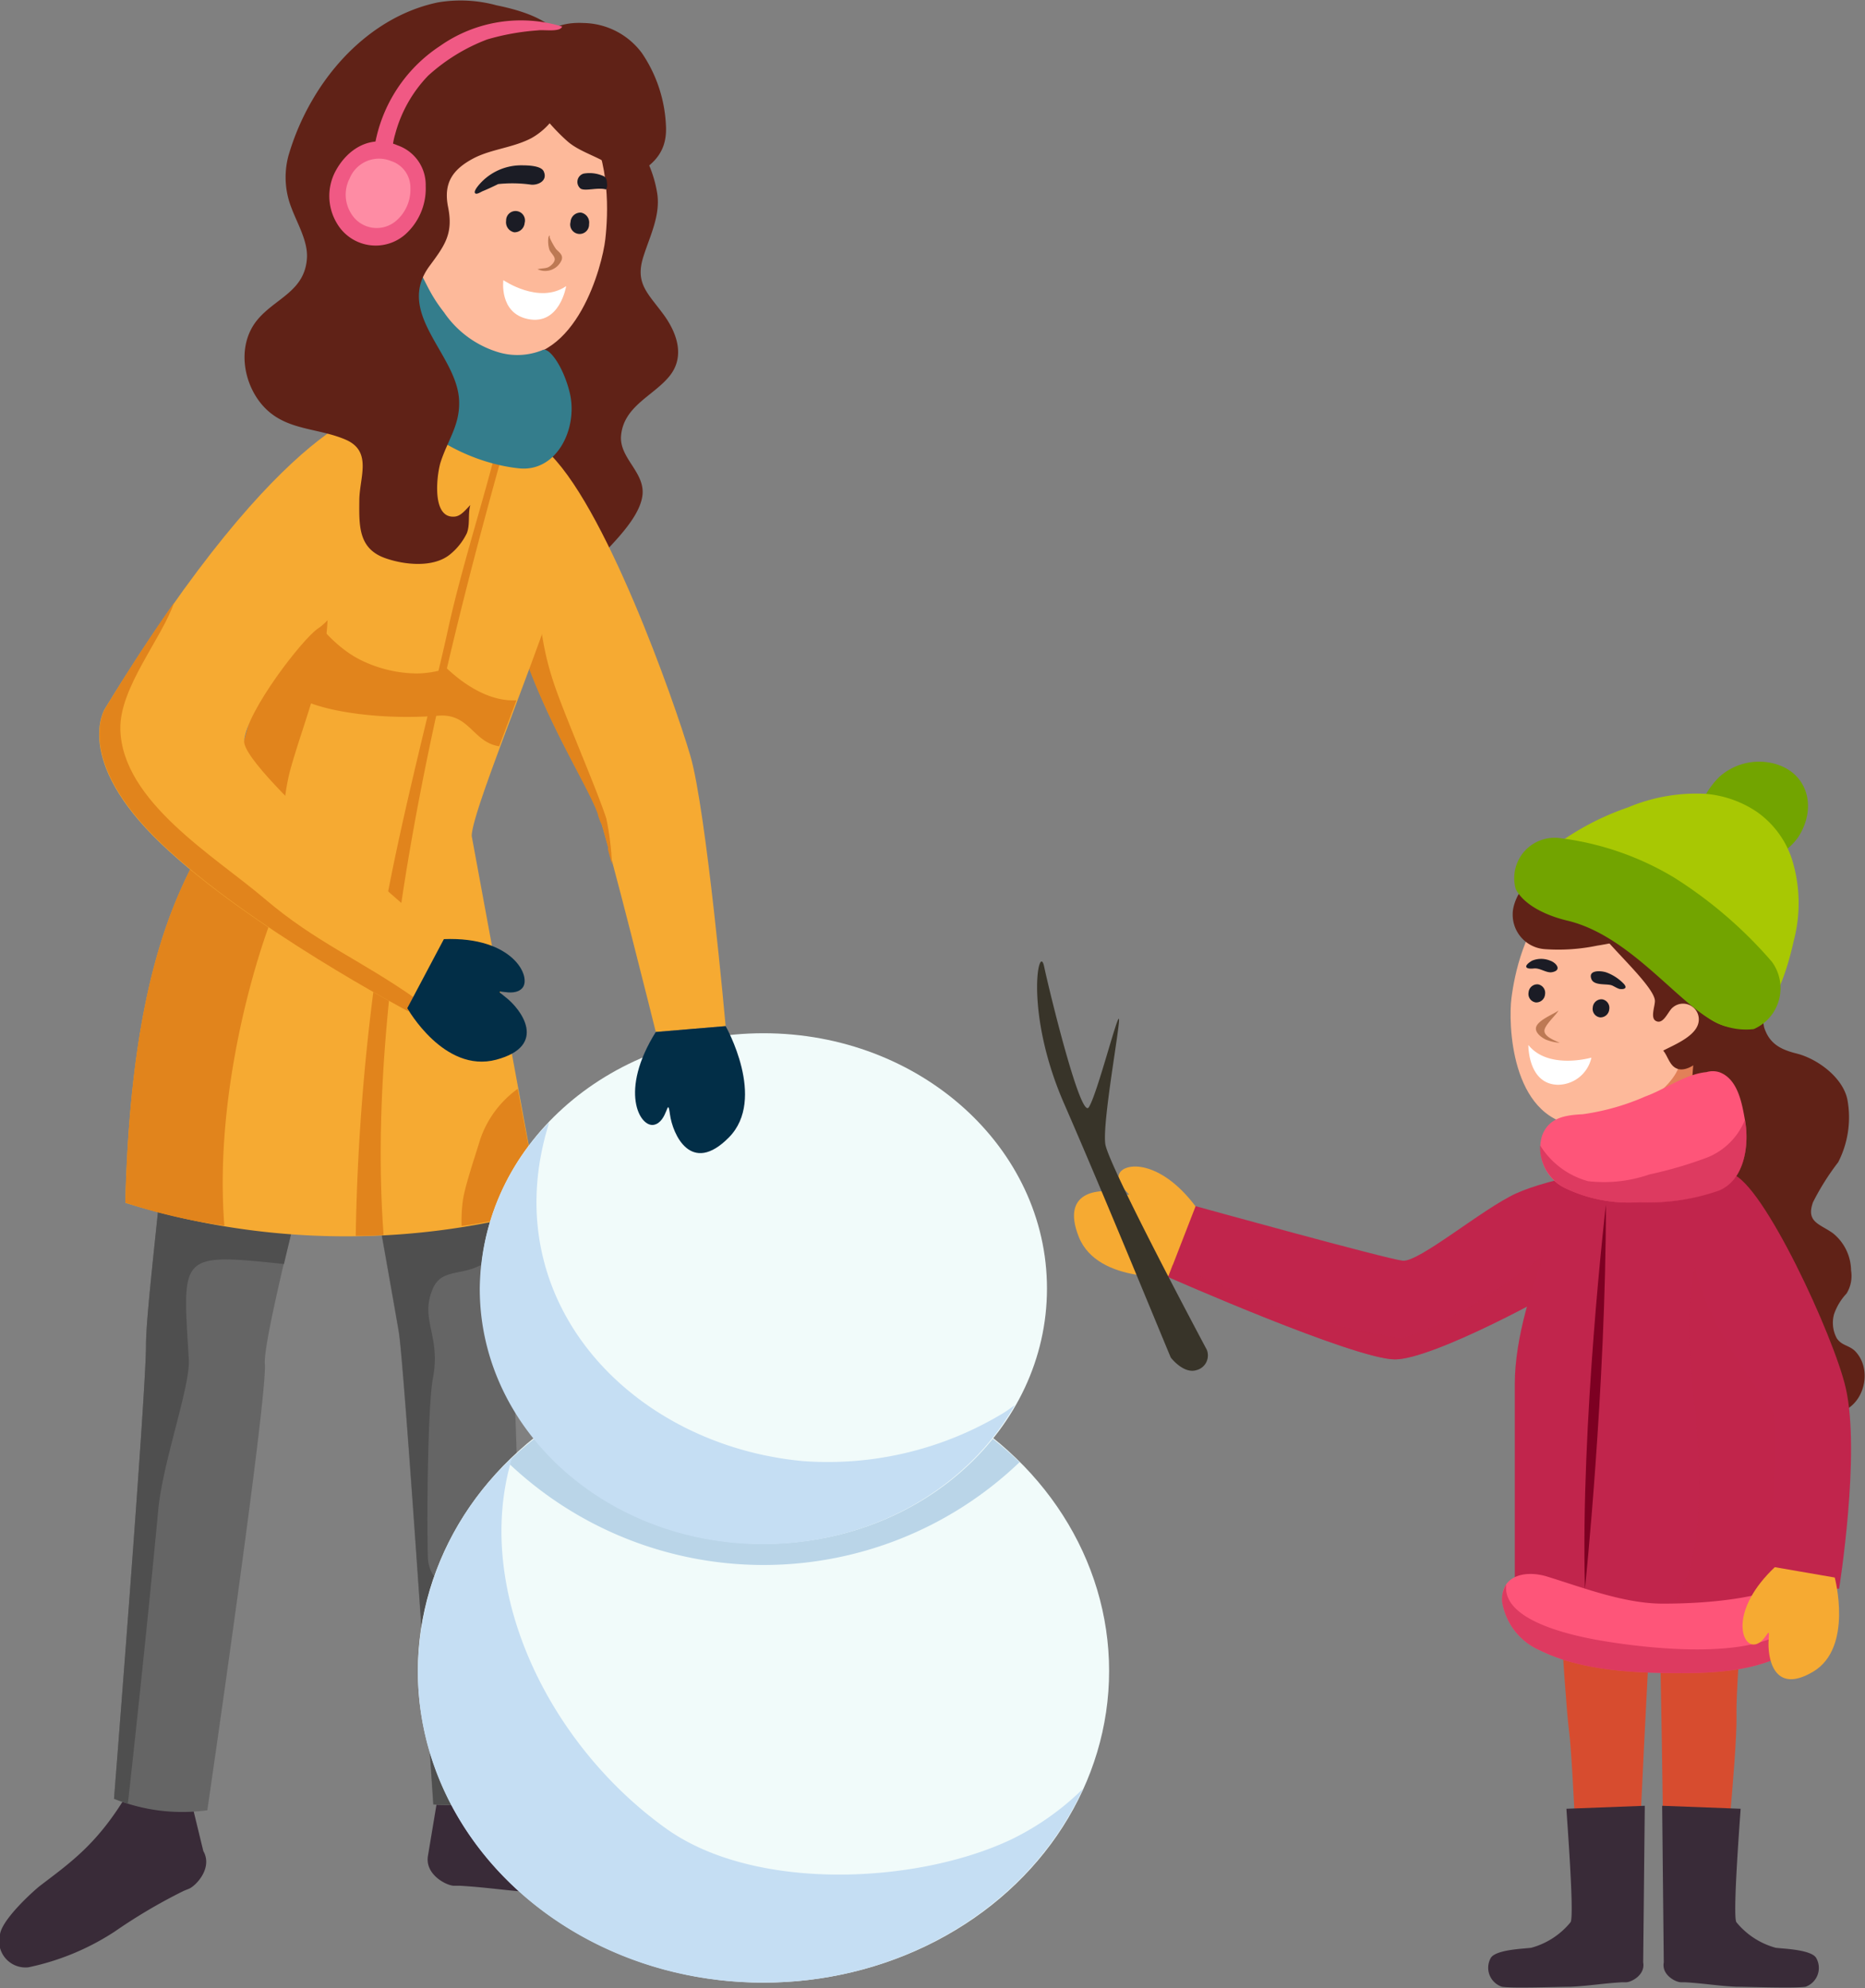 <?xml version="1.0" encoding="UTF-8"?> <svg xmlns="http://www.w3.org/2000/svg" viewBox="0 0 162.1 172.8"><rect x="0" y="0" width="162.1" height="172.8" fill="#808080" stroke="none"/><defs><style>.cls-1{isolation:isolate;}.cls-2{fill:#602217;}.cls-3{fill:#603314;}.cls-4{fill:#e28058;}.cls-5{fill:#fdb99a;}.cls-6{fill:#1b1c25;}.cls-7{fill:#fff;}.cls-8{fill:#f6aa32;}.cls-9{fill:#e1841c;}.cls-10{fill:#392b38;}.cls-11{fill:#656565;}.cls-12{fill:#4f4f4f;}.cls-13{fill:#022e47;}.cls-14{fill:#347d8c;}.cls-15{fill:#f05984;}.cls-16{fill:#fe8ca4;}.cls-17{fill:#bd7954;}.cls-18{fill:#d74c2f;}.cls-19,.cls-20{fill:#c1254c;}.cls-20{opacity:0.55;mix-blend-mode:multiply;}.cls-21{fill:#fe5579;}.cls-22{fill:#7d0022;}.cls-23{fill:#72a400;}.cls-24{fill:#a8c803;}.cls-25{fill:#383429;}.cls-26{fill:#f1fbfa;}.cls-27{fill:#bad5e8;}.cls-28{fill:#c5def3;}</style></defs><title>девушка с ребенкомРесурс 33</title><g class="cls-1"><g id="Слой_2" data-name="Слой 2"><g id="Слой_1-2" data-name="Слой 1"><path class="cls-2" d="M54.74,11.65a10.52,10.52,0,0,1,2.39,5.2c.27,1.91-.64,3.66-1.2,5.43-.75,2.33.34,3.16,1.7,5,1.19,1.6,1.95,3.68.57,5.4s-4,2.61-4.22,5.2c-.16,2,2.2,3.22,1.84,5.31-.31,1.86-2.43,3.91-3.66,5.23-.68.74-1.07,1.51-2,1a7.68,7.68,0,0,1-1.8-1.71c-1.68-1.93-2.38-4.67-3.25-7-1.84-5-1.88-10.2-1.48-15.5.19-2.52-.09-5,1.72-7a31.73,31.73,0,0,1,4.64-3.93C51,13.45,53.32,11.5,54.74,11.65Z"></path><path class="cls-2" d="M43.68,4.39c2.86-1.33,7.37-.07,9.44,2.28S55,12.77,55,15.57a96.4,96.4,0,0,1-.73,12.12c-.57,4.61-1.39,9.22-3.93,13.22-1,1.57-2.57,4.51-4.87,3.83-1.46-.43-1.86-1.9-2.42-3.17-.76-1.74-1.68-3.4-2.46-5.13a69.89,69.89,0,0,1-4.12-11.37,27.08,27.08,0,0,1-.76-5.94c0-1.13.5-4-.28-4.91.8-.47.29-1.09.4-1.8,0-.39.38-.85.46-1.29A3.48,3.48,0,0,1,37,9.05a16.87,16.87,0,0,1,2.28-2.72,8.75,8.75,0,0,1,2.59-1.62C42.73,4.47,42.79,4.8,43.68,4.39Z"></path><path class="cls-3" d="M39.12,6.67s-9.45,2.45-8.5,11.87S34.05,27,34.05,27s10.73,7.77,13.56-2.2S45.93,4.81,39.12,6.67Z"></path><path class="cls-4" d="M34.86,21.74S33.63,32,31.91,33.91c0,0,4.39,7.94,12.79,3.6a21.33,21.33,0,0,1,1-12.58C47.77,20,34.86,21.74,34.86,21.74Z"></path><path class="cls-5" d="M42.56,9.4s6.59-1.95,8.53,1.41,1.78,7.72,1.52,10S50.14,31.57,44.23,31c-3.16-.33-7.37-4.7-7.62-7.38S31.58,13.19,42.56,9.4Z"></path><path class="cls-6" d="M51.2,19.48a.82.82,0,1,1-1.61-.18.86.86,0,0,1,.91-.82A.88.88,0,0,1,51.2,19.48Z"></path><path class="cls-6" d="M45.6,19.37a.88.88,0,0,1-.91.82.89.89,0,0,1-.7-1,.82.82,0,1,1,1.61.19Z"></path><path class="cls-7" d="M43.75,24.35s3.1,2.14,5.46.52c0,0-.55,3.44-3.33,2.86C43.36,27.21,43.75,24.35,43.75,24.35Z"></path><path class="cls-8" d="M47.38,39.08s-4.27,9.8-2.21,16.54,6,12.77,6.86,15.16S57,89.7,57,89.7l6.07-.51S61.39,70.4,60,65.68,52.49,43.54,47.38,39.08Z"></path><path class="cls-9" d="M52.29,71.65c.07.22.14.46.21.73l.08.28c.08.3.17.62.27,1a1.6,1.6,0,0,0,0,.21c.11.4.22.83.34,1.28v0a24.14,24.14,0,0,0-.49-4c-.83-2.58-3.79-9.33-4.64-12-1.73-5.32-1-8.84-2.2-14.31-.72,4.21-1.17,9.16-.18,12.45,2.15,6,5.54,11.31,6.29,13.49,0,.15.12.37.2.64Z"></path><path class="cls-10" d="M57.19,160.75c-.6-1.17-4.64-1.24-5.32-1.37-2.54-.51-7.95-2.59-7.85-5.28,0,0-6,2.27-6,2.27l-.82,4.92c-.29,1.64,1.57,2.58,2.21,2.62l.53,0c2.48.14,4.25.46,6.73.59,1.42.08,7.74.22,9.1,0A2.61,2.61,0,0,0,57.19,160.75Z"></path><path class="cls-10" d="M0,168.14c.18-1.32,2.9-3.77,3.46-4.21,2.62-2,4.87-3.56,7.35-7.58,0,0,6,1,6,1l.86,3.54c.84,1.47-.62,3-1.22,3.27l-.49.2a47.65,47.65,0,0,0-6,3.54A21.83,21.83,0,0,1,2.47,171,2.29,2.29,0,0,1,0,168.14Z"></path><path class="cls-11" d="M40.65,76.74l-20-7S14.74,79.51,15,87.09s-2.31,25.61-2.31,29.84-2.78,39.42-2.78,39.42a15.91,15.91,0,0,0,8.11,1s5.24-35.9,5-38.79,6.92-29.34,6.92-29.34,4.22,23.64,4.71,26.56,3,41.08,3,41.08,5,.49,7.75-1.79c0,0-.3-34.57-1-37.61S41.61,80.53,40.65,76.74Z"></path><path class="cls-12" d="M44.3,136.38c-1.14,3.27-7,2.58-7.11-1s0-13.29.44-15.6c.71-3.71-1.18-5.08,0-7.79.8-1.82,2.65-1,4.53-2.25a2.81,2.81,0,0,1,1.48-.53c-.94-11.16-2.29-29.73-3-32.48l-20-7S14.74,79.51,15,87.09s-2.31,25.61-2.31,29.84-2.78,39.42-2.78,39.42a11.62,11.62,0,0,0,1.2.42c.13-1,1.69-15.29,2.64-25.49.4-4.26,2.8-10.76,2.66-13.13-.54-9.1-.94-9.25,8.27-8.28,2.05-8.71,5.28-20.68,5.28-20.68s4.22,23.64,4.71,26.56,3,41.08,3,41.08,5,.49,7.75-1.79c0,0-.1-11.82-.32-22.25A20,20,0,0,1,44.3,136.38Z"></path><path class="cls-8" d="M41,72.67c0-2.94,10.59-26.82,9-28.94L47,38.37s-12-4.23-12.52-4.23-6.83,7-6.83,7-6,22-7.64,27.48-8.46,9.75-9.11,35.93a64.5,64.5,0,0,0,36.1.65Z"></path><path class="cls-9" d="M45,94.64A9,9,0,0,0,41.75,99c-.39,1.3-1.29,3.93-1.5,5.22a13.18,13.18,0,0,0-.13,2.35,63.48,63.48,0,0,0,6.87-1.4Z"></path><path class="cls-9" d="M43.62,36.76c-.6,3.64-3.37,11.88-4.69,18-1.44,6.63-5.7,22.29-6.39,30.76a190,190,0,0,0-1.62,21.9c.8,0,1.6,0,2.42-.08-1.79-24.08,6.47-54.13,11-70.29Z"></path><path class="cls-9" d="M38.84,58.1a8.74,8.74,0,0,1-2.59.44,11.29,11.29,0,0,1-4.69-1.07c-2.6-1.2-4.7-3.92-6.33-6.8l-2,7.4a11.17,11.17,0,0,0,3.24,2.83c2.11,1,6.91,1.69,11.61,1.31,2.74-.23,3,2.3,5.31,2.66l1.5-4C42.68,61,40.49,59.65,38.84,58.1Z"></path><path class="cls-9" d="M23.36,80.52c1.68-4.65.65-9.35,1.95-13.89,1.2-4.17,2.92-8.18,3.15-12.56s-.37-8.89-.5-13.3l-.32.36s-6,22-7.64,27.48-8.46,9.75-9.11,35.93a49.39,49.39,0,0,0,8.61,2C18.69,96.24,21.53,85.6,23.36,80.52Z"></path><path class="cls-8" d="M32.92,35.51s-8,.26-23.81,26.11c0,0-2.77,4.39,4.87,11.7S35.47,87.9,35.47,87.9L39,82S21,67,21.22,64.39s5.13-8.92,6.42-9.76C30.55,52.75,36.73,40.63,32.92,35.51Z"></path><path class="cls-9" d="M23,78.12c-4.31-3.68-12.4-8.45-12.54-14.74-.08-3.6,3.6-7.87,4.67-11-1.86,2.64-3.87,5.68-6,9.22,0,0-2.77,4.39,4.87,11.7S35.47,87.9,35.47,87.9l.65-1.1C31.26,83.39,27.44,81.91,23,78.12Z"></path><path class="cls-13" d="M38.58,81.63l-3.18,6s3.19,5.69,7.73,4.48,2.18-4.4.78-5.46.66.18,1.49-.77S44.61,81.39,38.58,81.63Z"></path><path class="cls-14" d="M35.6,22.28c1.4,1.83,1.38,2.81,3,4.88a8.78,8.78,0,0,0,4.73,3.46,5.76,5.76,0,0,0,3.82-.19c.56-.31,1.82,1.43,2.37,3.71.74,3.06-1.1,6.9-4.39,6.57-4.28-.43-9.63-3.18-11.29-7.37C32.72,30.42,34.31,25,35.6,22.28Z"></path><path class="cls-2" d="M49.32,7.86c-.29,0,0,0-.17,0A6,6,0,0,1,46.2,12c-1.59.84-3.45.95-5,1.74-1.91,1-2.67,2.21-2.25,4.28.46,2.3-.29,3.31-1.63,5.12-3,4.1,2.36,7.62,2.58,11.6.12,2.2-1,3.5-1.63,5.52-.32,1.13-.76,4.87,1.28,4.64.54-.06.94-.62,1.33-1-.23.78,0,1.69-.31,2.46a5.42,5.42,0,0,1-1.43,1.81c-1.45,1.21-4,.93-5.64.35-2.35-.82-2.29-2.81-2.27-5,0-2,1.18-4.29-1.2-5.31s-5-.78-6.93-2.68-2.6-5.4-.77-7.68c1.56-1.93,4.18-2.5,4.35-5.44.08-1.46-.85-3-1.34-4.32a7.24,7.24,0,0,1-.27-4.55,21.52,21.52,0,0,1,2.07-4.83c2.37-4.1,6.22-7.52,10.92-8.5a11.84,11.84,0,0,1,5.09.25c2.48.51,5.94,1.52,6.39,4.5C49.69,6,49.28,6.79,49.32,7.86Z"></path><path class="cls-2" d="M44.76,4.93c.14,2.51,2.68,5.69,4.56,7.35,1.51,1.33,4.15,1.55,4.87,3.48,2.17-1.12,3.85-2.16,3.69-4.87a12.13,12.13,0,0,0-2.09-6.28A6.45,6.45,0,0,0,50.72,2c-2.41-.12-3.52.87-5.11,2.36A9.6,9.6,0,0,1,44.76,4.93Z"></path><path class="cls-15" d="M48.86,2.31A12.22,12.22,0,0,0,38.24,4,13,13,0,0,0,32.4,14.18c0,.45.06.9,0,1.32.83,0,1.22.16,1.43-.64.26-1,.19-2.13.51-3.17a11.64,11.64,0,0,1,2.87-5.11,16.15,16.15,0,0,1,5.13-3.15,20.72,20.72,0,0,1,4.41-.79C47.26,2.56,48.68,2.82,48.86,2.31Z"></path><path class="cls-15" d="M34.57,12.64c-2.31-1-4.36.27-5.42,2.26a4.6,4.6,0,0,0,.15,4.54,3.9,3.9,0,0,0,5.92.94A5.35,5.35,0,0,0,37,16.16,3.63,3.63,0,0,0,34.57,12.64Z"></path><path class="cls-16" d="M34,14a2.76,2.76,0,0,0-3.61,1.51,3.07,3.07,0,0,0,.1,3,2.59,2.59,0,0,0,4,.63,3.58,3.58,0,0,0,1.18-2.81A2.42,2.42,0,0,0,34,14Z"></path><path class="cls-6" d="M41.52,16.2a4.82,4.82,0,0,1,3.74-1.83c.5,0,1.77,0,2,.53.37.83-.52,1.21-1.1,1.15A11.66,11.66,0,0,0,43.3,16c-.45.22-.91.44-1.38.63-.13.06-.49.3-.62.17S41.42,16.33,41.52,16.2Z"></path><path class="cls-6" d="M52.34,15.26a2.94,2.94,0,0,0-1.61-.17.75.75,0,0,0-.26,1.31c.43.24,1.49-.14,2.21.07a.9.9,0,0,0,.08-.53C52.74,15.62,52.69,15.37,52.34,15.26Z"></path><path class="cls-17" d="M47.66,20.7a2.5,2.5,0,0,0,.09,1c.11.27.36.45.45.73s-.22.6-.48.76-.63.12-1,.21a1.55,1.55,0,0,0,2.1-.81c.14-.44-.22-.65-.49-.94a5.5,5.5,0,0,1-.55-1,.61.61,0,0,0,0-.19C47.71,20.54,47.67,20.57,47.66,20.7Z"></path><path class="cls-2" d="M152.85,85.34l0,.13a30.21,30.21,0,0,0,.48,3.82c.46,1.44,1.44,1.94,2.85,2.29,1.8.46,4,2.08,4.39,4a8.52,8.52,0,0,1-.8,5.44,21.84,21.84,0,0,0-2.19,3.48c-.63,1.75.61,1.88,1.74,2.7a4.22,4.22,0,0,1,1.57,3.23,2.93,2.93,0,0,1-.39,2,5,5,0,0,0-1.09,1.8,2.83,2.83,0,0,0,.24,2.1c.43.63,1,.58,1.55,1.07,1.72,1.7.76,5.16-1.76,5.44-1.1.13-1.77-.72-2.49-1.43a18,18,0,0,1-2.8-3.17c-1.39-2.13-2.35-4.66-3.56-6.93-.61-1.15-1-2.59-2.14-3.39s-2.69-1.1-3.68-2.46c-1.42-1.93-2.22-4.53-3.06-6.75a15.75,15.75,0,0,1-.85-7,11.06,11.06,0,0,1,4-6.5c.89-.72,1.93-1.25,2.88-1.89.78-.53,2.2-1.44,3.18-.94A4.66,4.66,0,0,1,152.85,85.34Z"></path><path class="cls-8" d="M104.29,105.38l-1.87,5.56s-7,.75-8.66-3.44,2.12-4.23,3.75-3.77-.53-.4-.27-1.58S101,100.61,104.29,105.38Z"></path><path class="cls-4" d="M147.43,90s-1.07,8.82,0,10.77c0,0-5.48,5.75-11.88.44a17.78,17.78,0,0,0,1.73-10.73C136.57,85.9,147.43,90,147.43,90Z"></path><path class="cls-18" d="M152.26,130.4H135s1,17.21,1.37,20,.9,16.64.9,16.64h4.92s1.34-31.26,1.75-31.13.7,31.13.7,31.13l4.93-.93s1.44-13.65,1.36-17S152.26,130.4,152.26,130.4Z"></path><path class="cls-19" d="M141,101.39s-6.29,1-9.22,2.34-8.45,6-9.86,5.85-18-4.74-18-4.74L101.53,111s16.23,7.16,19.72,7.16c3.25,0,13.93-5.75,15.93-7.15S142.5,103,141,101.39Z"></path><path class="cls-20" d="M135.58,107.8c-3.92,3.81-12.22,8.74-14.16,8.44-7-1.07-12.09-3.12-19.49-6.31l-.4,1.06s16.23,7.16,19.72,7.16c3.25,0,13.93-5.75,15.93-7.15,1.52-1.07,3.78-5.12,4.13-7.71A28.4,28.4,0,0,0,135.58,107.8Z"></path><path class="cls-19" d="M147.59,100.7l-9.86.69s-6.07,10.9-6.07,18.92v19.41s6.93,8.12,25.36,0c0,0,0-16.48-.76-22.44S151.06,102.11,147.59,100.7Z"></path><path class="cls-20" d="M156.26,117.28c-.64-5-3.92-12.4-7-15.4-.3,3-1.53,5.65-2.09,8.87-1.08,6.27.56,11.66.48,17.85,0,3.66-.12,7.88-2.35,11a39.33,39.33,0,0,1-3.35,3.67c3.81.06,8.75-.79,15.09-3.58C157,139.72,157,123.24,156.26,117.28Z"></path><path class="cls-21" d="M156.69,137.22c-3.4,1.78-8.38,2.17-12.17,2.17-3.37,0-7-1.42-10.07-2.36-1.78-.55-4.08-.17-3.88,2.25a5.56,5.56,0,0,0,3.23,4.15c3.67,1.82,8.33,2,12.37,2,3.46,0,7-.29,9.87-2.14a4.24,4.24,0,0,0,2-3.17,7,7,0,0,0,.08-2.28C157.87,136.81,157.61,136.74,156.69,137.22Z"></path><path class="cls-20" d="M158.09,137.84a8,8,0,0,1-3.47,4.26c-3.72,2-11.3,1.2-15.31.53s-8.75-2.12-8.39-4.9a2.36,2.36,0,0,0-.35,1.55,5.56,5.56,0,0,0,3.23,4.15c3.67,1.82,8.33,2,12.37,2,3.46,0,7-.29,9.87-2.14a4.24,4.24,0,0,0,2-3.17,7,7,0,0,0,.08-2.28Z"></path><path class="cls-22" d="M139.58,104.71s-2.22,19.08-1.82,33.38C137.76,138.09,139.58,120.64,139.58,104.71Z"></path><path class="cls-5" d="M143.47,78.57s-5.79-3.2-8.39-.57-3.44,6.64-3.71,8.76S131.26,97.1,137,97.83c3.06.39,8-2.67,8.88-5S153,84.43,143.47,78.57Z"></path><path class="cls-6" d="M132.86,86.26a.74.74,0,0,0,.62.87.76.76,0,0,0,.81-.7.75.75,0,0,0-.62-.87A.76.76,0,0,0,132.86,86.26Z"></path><path class="cls-6" d="M138.44,87.56a.74.74,0,0,0,.62.87.76.76,0,0,0,.81-.7.75.75,0,0,0-.62-.87A.76.76,0,0,0,138.44,87.56Z"></path><path class="cls-17" d="M135.46,87.84c-.23.41-1.16,1.22-1.22,1.71s.71.83,1.33,1.09a3.93,3.93,0,0,1-1.24-.29c-.43-.22-.88-.6-.83-1C133.59,88.71,134.94,88.2,135.46,87.84Z"></path><path class="cls-7" d="M138.32,91.93s-3.74,1.08-5.48-1.1c0,0-.05,3.42,2.58,3.46A3,3,0,0,0,138.32,91.93Z"></path><path class="cls-2" d="M143.84,75.47c-.86.52-4.83,2.37-5,3.26-.22,1.49-.57.51,0,1.89.48,1.18,5,5.08,5,6.39,0,.47-.41,1.47.08,1.73.66.36,1.06-.84,1.46-1.16a1.37,1.37,0,0,1,2.18,1.53c-.41,1.07-2.13,1.75-3,2.21.35.4.52,1.14,1,1.46.72.49,1.72-.15,2.28-.71,1.79-1.75,2.54-4.68,2.73-7.09a10.47,10.47,0,0,0-2.26-7.56c-1-1.3-2.44-2.53-4.16-1.81C143.93,75.7,144,75.35,143.84,75.47Z"></path><path class="cls-2" d="M147.62,78.93c-.75.1-2.53,1.64-3.66,2a31.61,31.61,0,0,1-5.16,1.27,16.59,16.59,0,0,1-4.54.3,3,3,0,0,1-2.78-3.09c0-1,.88-2.88,2.1-2.88,2.2,0,1.73-2.67,3.87-3,4.79-.67,7.8,1.71,10.21,5.45C147.77,78.93,147.51,78.91,147.62,78.93Z"></path><path class="cls-23" d="M147.69,71.37c-.23-1.34.87-3,1.78-3.87a5.18,5.18,0,0,1,4.24-1.23c3.29.54,4.32,3.71,2.64,6.41a5,5,0,0,1-4.84,2.17A7.67,7.67,0,0,1,148.27,73C147.56,72.27,147.84,72.29,147.69,71.37Z"></path><path class="cls-24" d="M152.69,70.56A9.38,9.38,0,0,0,148.24,69a15.36,15.36,0,0,0-6.74,1.18,23.44,23.44,0,0,0-7.29,4.07c-2.86,2.47,1.89,5.5,3.51,5.48a8.12,8.12,0,0,1,5.41,1.6c2.51,2.21,3.4,7,6.94,7.88,3.7,1,5.28-4.93,5.85-7.49a12.82,12.82,0,0,0-.21-7.16A8.12,8.12,0,0,0,152.69,70.56Z"></path><path class="cls-23" d="M145.48,76.26a25.29,25.29,0,0,0-9.9-3.41,3.51,3.51,0,0,0-3.84,4.42c.73,1.44,2.75,2.34,4.48,2.75,5.95,1.41,10.31,8.29,13.85,9.22a5.92,5.92,0,0,0,2.36.21A3.88,3.88,0,0,0,154,83.59,37.92,37.92,0,0,0,145.48,76.26Z"></path><path class="cls-19" d="M159.67,138.1l-6.12-1s1.25-13.11.46-14.52-5.85-7.46-6.75-12.82.57-8.45,3.26-7.72,8.89,14.13,9.91,18.62c1.3,5.69-.58,17.43-.58,17.43Z"></path><path class="cls-8" d="M154.26,136.22l5.21.9s1.63,6.09-1.87,8.18-4-1.31-3.87-2.82-.28.53-1.37.46S150.47,139.82,154.26,136.22Z"></path><path class="cls-25" d="M104.89,117.32s-8.55-16-8.82-17.88,1.29-10.29,1.19-10.86-1.92,6.62-2.63,7.67S91.2,86.13,90.75,84,89,88,92.52,96c3.41,7.82,7.93,18.87,9.24,22,0,0,1.09,1.43,2.21,1.1A1.32,1.32,0,0,0,104.89,117.32Z"></path><ellipse class="cls-26" cx="66.36" cy="145.24" rx="30.04" ry="27.09"></ellipse><path class="cls-27" d="M44.11,127.09a32.17,32.17,0,0,0,44.51,0,32.17,32.17,0,0,0-44.51,0Z"></path><path class="cls-28" d="M87.93,159.87c-8.21,3.91-22.43,4.61-30.13-1C47.56,151.48,41.08,138,44.51,126.71h0a25.57,25.57,0,0,0-8.19,18.54c0,15,13.45,27.08,30,27.08,12.57,0,23.33-7,27.81-16.85A23.52,23.52,0,0,1,87.93,159.87Z"></path><path class="cls-26" d="M91,112c0,12.26-11,22.19-24.61,22.19S41.75,124.26,41.75,112s11-22.19,24.61-22.19S91,99.75,91,112Z"></path><path class="cls-28" d="M87.08,122.9A29.46,29.46,0,0,1,69.79,127c-14.91-1.39-26.88-13.9-22.09-29.32a.27.27,0,0,1,0-.09,20.87,20.87,0,0,0-6,14.44c0,12.26,11,22.19,24.61,22.19,9.55,0,17.81-4.91,21.89-12.08C87.86,122.37,87.5,122.66,87.08,122.9Z"></path><path class="cls-13" d="M57,89.7l6.07-.51s3.59,6.32.29,9.67-4.9-.28-5.13-2-.17.67-1.4.91S53.79,94.82,57,89.7Z"></path><path class="cls-6" d="M133.32,84.18c.55-.06,1.11.43,1.6.32.86-.17.35-.82-.19-1a2.06,2.06,0,0,0-1.56,0C132.46,83.91,132.46,84.27,133.32,84.18Z"></path><path class="cls-6" d="M141.14,85.52a4,4,0,0,0-1.53-1c-.49-.16-1.6-.22-1.29.58.22.59,1.28.39,1.75.54.19.06.6.35.79.33C141.21,86,141.45,85.87,141.14,85.52Z"></path><path class="cls-10" d="M157.87,170.21c-.4-.78-3.08-.83-3.54-.91a6.67,6.67,0,0,1-3.4-2.21c-.37-.4.34-9.41.36-9.87,0,0-6.82-.26-6.82-.26l.14,13.61c-.2,1.08,1,1.71,1.47,1.73l.34,0c1.65.09,2.83.31,4.47.39,1,0,5.14.15,6.05,0A1.74,1.74,0,0,0,157.87,170.21Z"></path><path class="cls-10" d="M129.56,170.21c.41-.78,3.09-.83,3.54-.91a6.67,6.67,0,0,0,3.4-2.21c.37-.4-.34-9.41-.35-9.87,0,0,6.81-.26,6.81-.26l-.14,13.61c.2,1.08-1,1.71-1.46,1.73l-.35,0c-1.65.09-2.82.31-4.47.39-.95,0-5.14.15-6,0A1.74,1.74,0,0,1,129.56,170.21Z"></path><path class="cls-21" d="M148.32,93.19c-1.8.16-3.61,1.5-5.3,2.11a20.49,20.49,0,0,1-5.45,1.55c-1.48.08-2.95.26-3.54,1.87a3.85,3.85,0,0,0,2,4.55,12.82,12.82,0,0,0,6.52,1.22,18.27,18.27,0,0,0,6.85-1c2.23-.91,2.66-4,2.27-6.11-.26-1.47-.61-3.56-2.19-4.17A1.9,1.9,0,0,0,148.32,93.19Z"></path><path class="cls-20" d="M151.66,97.35a5.89,5.89,0,0,1-3.32,3.28,36.22,36.22,0,0,1-5,1.46,12,12,0,0,1-5.31.58,7.1,7.1,0,0,1-4.17-3.12,4,4,0,0,0,2.17,3.72,12.82,12.82,0,0,0,6.52,1.22,18.46,18.46,0,0,0,6.85-.95c2.23-.92,2.66-4,2.27-6.12Z"></path></g></g></g></svg> 